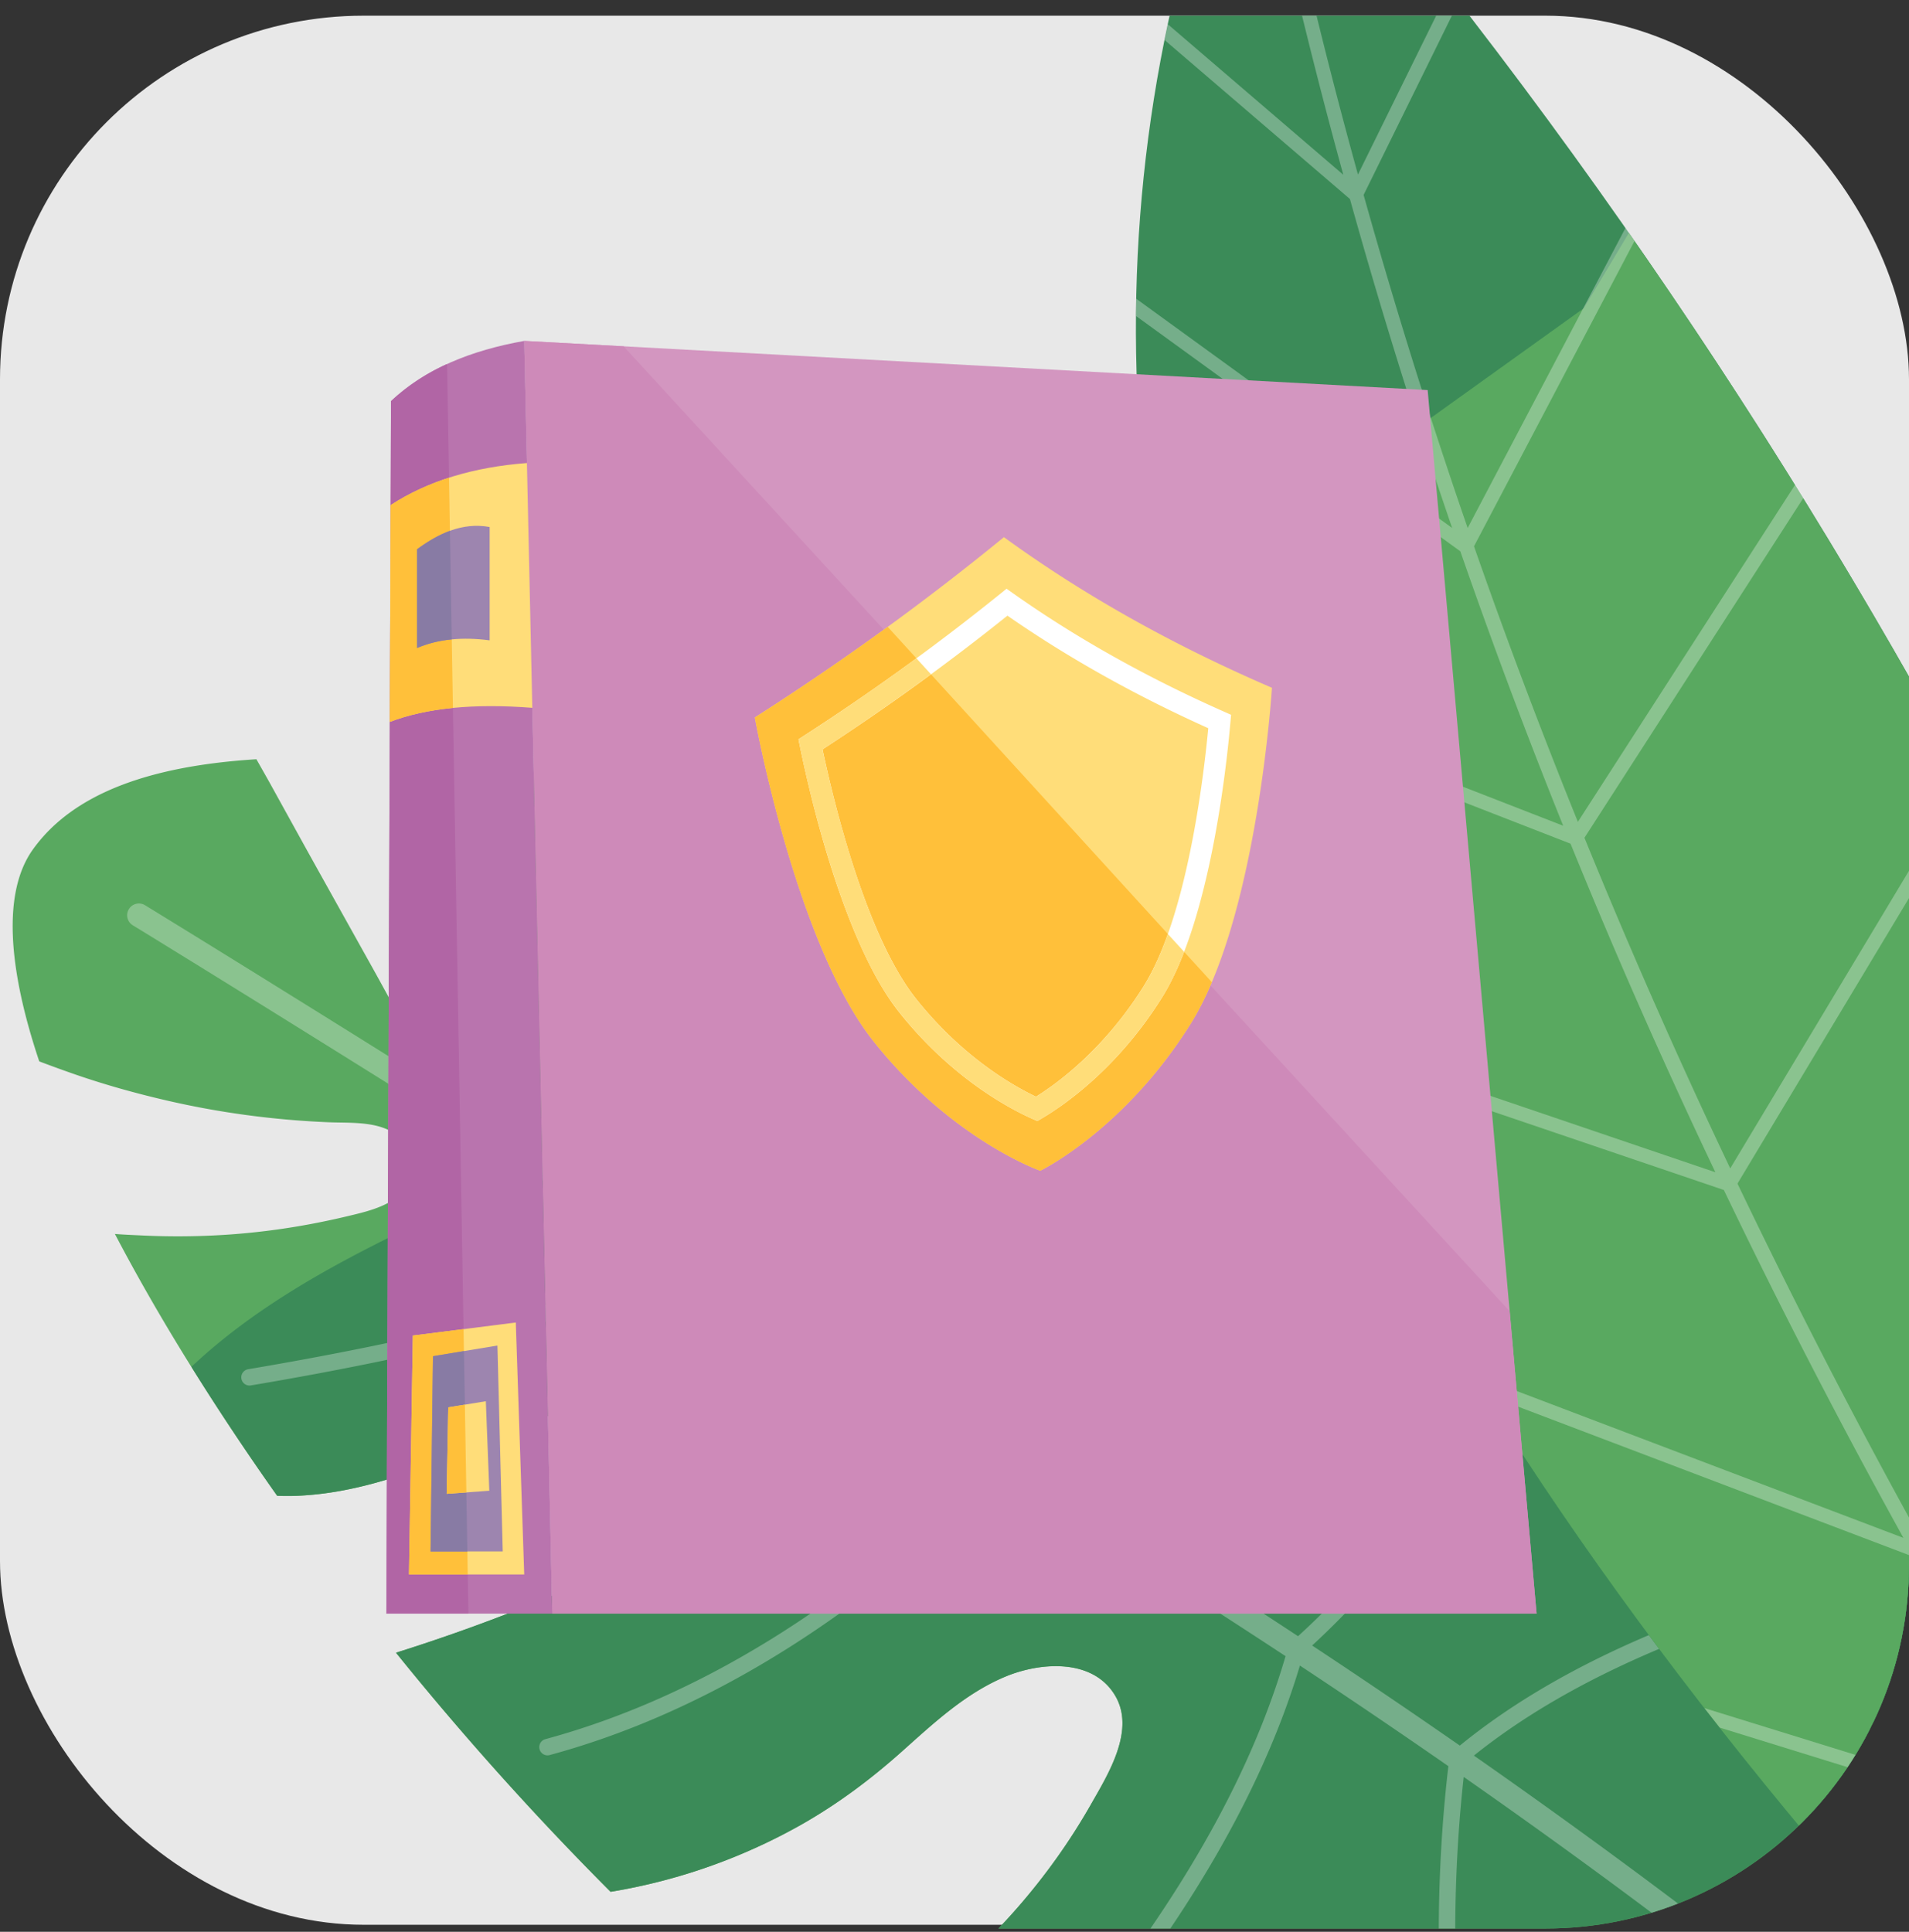 <svg width="84" height="85" viewBox="0 0 84 85" fill="none" xmlns="http://www.w3.org/2000/svg"><rect x="0" y="0" width="84" height="85" fill="#333333" stroke="none"/><g clip-path="url(#a)"><rect y=".69" width="84" height="84" rx="16" fill="#E8E8E8"/><path d="M80.72 61.858a34.177 34.177 0 0 1-4.481 2.288c-.758.32-1.529.622-2.312.873-.659.21-1.352.352-2.047.298-.68-.053-1.31-.377-1.66-.975-.344-.589-.284-1.318-.06-1.937.59-1.612 2.304-2.162 3.743-2.76 2.635-1.093 4.981-2.9 6.767-5.118.089-.111.176-.224.26-.336-4.526-3.324-9.77-6.377-15.215-8.961l.008.196a32.933 32.933 0 0 1-.87 8.855c-.334 1.383-.873 2.997-2.191 3.748-.652.37-1.41.448-2.112.177-.632-.244-1.126-.772-1.455-1.349-.38-.67-.504-1.477-.55-2.237-.048-.812-.035-1.627-.067-2.44a57.76 57.76 0 0 0-1.227-9.75 54.115 54.115 0 0 0-.192-.849c-3.96-1.463-7.885-2.628-11.576-3.421a680.54 680.54 0 0 0-4.64-.98c.156.659.305 1.32.439 1.984.649 3.237 1.034 6.547 1.065 9.85.013 1.526-.306 3.384-1.957 3.956-1.328.46-2.782-.285-3.515-1.403-.914-1.394-1.047-3.167-1.413-4.755-.384-1.66-.863-3.299-1.424-4.905a48.51 48.51 0 0 0-2.879-6.615c-4.723-.844-9.05-1.47-12.882-1.769.497.893.959 1.805 1.375 2.738a35.479 35.479 0 0 1 2.423 7.645c.224 1.14.641 2.694-.318 3.622-.472.457-1.133.585-1.747.379-.641-.218-1.051-.763-1.384-1.322-.782-1.316-1.497-2.678-2.242-4.014l-2.203-3.95c-.735-1.318-1.462-2.638-2.191-3.957-.231-.42-.47-.836-.707-1.257-4.66.291-8.053 1.486-9.832 3.964-1.335 1.86-1.118 5.168.276 9.33.546.206 1.094.406 1.645.596 1.272.437 2.57.8 3.88 1.105 2.365.553 4.784.878 7.21.977 1.1.045 2.449-.085 3.27.806.349.377.539.892.438 1.405-.124.621-.609 1.091-1.155 1.37-.543.277-1.14.413-1.729.554-.576.137-1.156.26-1.74.367-1.2.22-2.413.371-3.631.45a32.5 32.5 0 0 1-3.602.032c-.414-.02-.836-.035-1.257-.069 1.902 3.632 4.331 7.55 7.14 11.523.26.01.52.012.781.004a14.31 14.31 0 0 0 2.278-.273c1.495-.297 2.943-.801 4.357-1.364 1.431-.57 2.834-1.208 4.263-1.785 1.396-.563 2.876-1.191 4.4-1.248 1.441-.055 2.945.502 3.663 1.83.702 1.303.082 2.753-.901 3.702-1.08 1.042-2.512 1.642-3.853 2.261a80.904 80.904 0 0 1-9.761 3.777 134.376 134.376 0 0 0 9.443 10.52 25.496 25.496 0 0 0 8.423-2.973c1.58-.899 3.021-1.976 4.375-3.184 1.408-1.256 2.816-2.582 4.584-3.315 1.54-.637 3.852-.812 4.827.852.892 1.524-.325 3.46-1.073 4.775-1.844 3.246-4.37 6.114-7.324 8.392a29.229 29.229 0 0 1-4.743 2.997c-.183.091-.372.18-.557.269 4.615 3.994 9.154 7.599 13.444 10.524 1.274-1.595 2.42-3.293 3.304-5.139 1.228-2.568 2.223-5.677 4.945-7.057.219-.111.62-.141.634.213a34.185 34.185 0 0 1-.09 4.183c-.2 2.44-.688 4.85-1.406 7.19a32.07 32.07 0 0 1-1.623 4.198c8.727 4.846 15.909 5.856 19.778.051.2-.3.386-.597.566-.892l-1.706-3.922c-1.136-2.608-2.264-5.22-3.41-7.825-.263-.596-.559-1.188-.78-1.802-.17-.477-.298-1.016-.19-1.52.276-1.27 1.756-1.734 2.802-1.057.55.357.958.88 1.369 1.381.417.504.822 1.02 1.213 1.544a40.502 40.502 0 0 1 3.455 5.57c.088-.74.122-1.451.11-2.124-.066-3.63 2.582-6.745 6.182-7.215 3.094-.405 6.38-1.653 8.66-4.718a33.108 33.108 0 0 1-4.448-1.367 32.586 32.586 0 0 1-3.268-1.473c-1.028-.532-2.285-1.13-2.679-2.315-.385-1.16.282-2.253 1.369-2.705 1.088-.454 2.226-.095 3.242.372 1.092.504 2.182 1.001 3.31 1.417a32.691 32.691 0 0 0 4.68 1.334c.131-.493.246-1.005.344-1.545 1.074-5.993-2.889-12.397-9.432-18.262a32.24 32.24 0 0 1-5.034 3.765Z" fill="#59A960"/><path d="M80.719 61.858a34.182 34.182 0 0 1-4.48 2.288c-.759.32-1.53.622-2.312.873-.66.211-1.353.352-2.048.298-.68-.052-1.31-.377-1.66-.975-.343-.589-.283-1.317-.059-1.937.589-1.612 2.303-2.162 3.743-2.76 2.634-1.093 4.98-2.9 6.767-5.118.088-.111.175-.224.26-.336-4.526-3.324-9.771-6.377-15.215-8.961l.008.196a32.933 32.933 0 0 1-.871 8.855c-.334 1.383-.873 2.998-2.19 3.748-.652.37-1.41.448-2.113.177-.632-.243-1.125-.772-1.455-1.349-.38-.67-.503-1.477-.549-2.237-.048-.812-.035-1.627-.067-2.439a57.76 57.76 0 0 0-1.228-9.75 55.268 55.268 0 0 0-.192-.85c-3.96-1.462-7.884-2.628-11.576-3.421-1.572-.337-3.12-.665-4.64-.98.157.659.305 1.32.439 1.984.65 3.237 1.035 6.547 1.065 9.85.014 1.526-.306 3.384-1.956 3.956-1.329.46-2.782-.285-3.516-1.403-.914-1.394-1.046-3.167-1.413-4.755a46.223 46.223 0 0 0-.885-3.26c-.385.384-.773.764-1.172 1.133a39.651 39.651 0 0 1-7.94 5.678c-3.1 1.693-6.369 3.047-9.501 4.675-2.702 1.405-5.322 3.012-7.54 5.102a115.858 115.858 0 0 0 3.776 5.675c.26.009.52.012.78.003a14.307 14.307 0 0 0 2.278-.273c1.496-.297 2.944-.801 4.357-1.364 1.432-.57 2.835-1.208 4.263-1.785 1.396-.563 2.877-1.19 4.4-1.248 1.442-.055 2.946.502 3.663 1.83.702 1.304.083 2.753-.901 3.703-1.08 1.042-2.512 1.642-3.853 2.26a80.904 80.904 0 0 1-9.76 3.777 134.34 134.34 0 0 0 9.443 10.52 25.496 25.496 0 0 0 8.422-2.972c1.58-.9 3.022-1.977 4.376-3.185 1.408-1.255 2.815-2.581 4.584-3.315 1.539-.637 3.851-.812 4.826.852.892 1.525-.324 3.46-1.072 4.775-1.845 3.246-4.37 6.114-7.325 8.393a29.229 29.229 0 0 1-4.742 2.996c-.183.092-.372.18-.558.269 4.615 3.994 9.155 7.599 13.444 10.524 1.275-1.595 2.42-3.292 3.305-5.139 1.228-2.568 2.223-5.677 4.945-7.057.218-.11.62-.14.634.213a34.166 34.166 0 0 1-.09 4.183c-.2 2.44-.688 4.851-1.407 7.19a32.088 32.088 0 0 1-1.622 4.198c8.727 4.847 15.908 5.857 19.778.052.2-.3.386-.598.565-.893l-1.706-3.921c-1.135-2.609-2.264-5.221-3.41-7.825-.263-.597-.559-1.189-.779-1.803-.17-.476-.298-1.016-.19-1.52.276-1.27 1.756-1.734 2.801-1.057.55.357.958.88 1.37 1.382.416.504.82 1.019 1.212 1.544a40.503 40.503 0 0 1 3.455 5.57 15.62 15.62 0 0 0 .11-2.125c-.065-3.63 2.583-6.745 6.183-7.215 3.093-.404 6.38-1.653 8.659-4.717l-.584-.142a33.102 33.102 0 0 1-3.864-1.225 32.576 32.576 0 0 1-3.267-1.474c-1.029-.532-2.286-1.13-2.68-2.314-.385-1.161.282-2.254 1.37-2.706 1.088-.454 2.226-.095 3.241.373 1.093.503 2.182 1 3.31 1.416a32.69 32.69 0 0 0 4.68 1.334c.131-.493.247-1.005.344-1.545 1.075-5.992-2.888-12.397-9.431-18.262a32.259 32.259 0 0 1-5.037 3.768Z" fill="#3B8B58"/><path opacity=".3" d="M86.409 67.766c-7.589 1.7-16.128 4.105-22.173 9.04a333.678 333.678 0 0 0-6.499-4.404c5.02-4.611 10.257-12.505 14.294-18.93a.362.362 0 0 0-.612-.383c-4.047 6.445-9.306 14.37-14.303 18.904-.72-.475-1.449-.951-2.192-1.433-2.72-1.762-5.355-3.464-7.901-5.1 2.504-6.093 3.454-13.241 2.902-21.838a.363.363 0 0 0-.383-.338.363.363 0 0 0-.338.383c.541 8.427-.375 15.433-2.8 21.394a2847.484 2847.484 0 0 0-17.176-10.958c-.153-5.86-1.091-11.127-2.864-16.08a.363.363 0 0 0-.462-.218.363.363 0 0 0-.219.462c1.7 4.743 2.62 9.78 2.809 15.37C14.802 44.98 6.509 39.907 6.382 39.83a.517.517 0 0 0-.54.882c.133.08 9.124 5.58 23.842 14.904-5.235 1.868-11.385 3.385-18.765 4.63a.361.361 0 0 0 .12.713c7.672-1.293 14.028-2.882 19.417-4.854 3.973 2.52 8.35 5.309 13.07 8.338-6.252 6.195-12.824 10.263-19.544 12.084a.363.363 0 0 0 .19.7c6.343-1.719 12.546-5.389 18.472-10.923a65.511 65.511 0 0 0 1.507-1.459c3.25 2.088 6.659 4.285 10.212 6.586.747.485 1.479.963 2.204 1.44C54.69 79.286 50.505 86 43.784 93.38a.361.361 0 0 0 .515.509c.007-.007.015-.014.02-.022 6.722-7.38 10.941-14.122 12.88-20.582a340.54 340.54 0 0 1 6.532 4.426c-.89 7.615-.371 15.822 1.553 24.402a.364.364 0 0 0 .599.187.362.362 0 0 0 .106-.343c-1.871-8.354-2.402-16.347-1.583-23.772 22.994 16.053 32.228 26.907 32.302 27.01a.517.517 0 0 0 .721.121c.02-.012.036-.028.053-.043a.515.515 0 0 0 .067-.676c-.307-.432-3.573-4.165-10.66-10.326-4.724-4.107-12.026-10.037-22.034-17.025 5.92-4.75 14.275-7.096 21.715-8.764a.36.36 0 0 0 .273-.43.362.362 0 0 0-.434-.287Z" fill="#fff"/><path d="M100.123 102.607C58.697 63.032 40.126 24.96 55.146-10.901c26.71 30.622 44.252 65.765 54.989 104.268l-10.012 9.24Z" fill="#3B8B58"/><path d="M69.687 13.565 51.135 26.87c4.475 24.465 21.814 49.778 48.987 75.735l10.012-9.24c-8.341-29.915-20.793-57.8-38.459-83.115l-1.988 3.316Z" fill="#59A960"/><path opacity=".3" d="m64.186.08-.423-.544-4.01 8.143a246.754 246.754 0 0 1-4.3-18.227c-.1-.118-.202-.235-.303-.352-.093.219-.178.44-.267.658 1.18 5.99 2.59 11.975 4.225 17.932l-7.72-6.623c-.049.232-.092.465-.14.697L59.4 8.757a257.989 257.989 0 0 0 4.498 14.475L50 13.147c-.004.252-.004.507-.007.761l14.265 10.35a264.24 264.24 0 0 0 4.526 12.075L51.716 29.69c.055.243.105.484.163.727l17.228 6.705c.835 2.05 1.691 4.093 2.578 6.128a277.474 277.474 0 0 0 3.796 8.33l-18.675-6.343c.11.257.218.512.33.767l18.717 6.356a295.736 295.736 0 0 0 7.902 15.307l-18.997-7.215c.177.29.36.58.54.87l18.924 7.187a318.16 318.16 0 0 0 6.795 11.608l-16.016-4.959c.221.285.448.57.674.858l15.84 4.903a334.52 334.52 0 0 0 7.954 12.258l-10.717-2.024c.241.255.48.512.725.767l10.485 1.981c1.232 1.8 2.483 3.597 3.758 5.386l.46-.424a347.21 347.21 0 0 1-3.703-5.318l5.635-13.483c-.1-.3-.196-.6-.295-.9l-5.758 13.775a330.284 330.284 0 0 1-7.986-12.317l8.426-16.193c-.1-.254-.201-.51-.3-.766l-8.505 16.344a312.192 312.192 0 0 1-6.898-11.787l9.683-17.984c-.107-.236-.216-.47-.325-.705L84.44 67.57a297.56 297.56 0 0 1-7.987-15.492l10.362-17.247-.344-.631-10.337 17.21a279.215 279.215 0 0 1-6.415-14.548l9.631-14.948-.361-.584-9.559 14.832a267.62 267.62 0 0 1-4.571-12.125l7.064-13.435c-.132-.19-.265-.383-.398-.572L64.58 23.233a257.078 257.078 0 0 1-4.578-14.657L64.186.08Z" fill="#fff"/><path d="M-42.01-12.72C-24.67-5.187-8.837 10.153-5.024 28.948l.353 1.789c.798 4.184 3.453 32.764 2.41 55.203a.505.505 0 0 1-.528.482c-.474-.022-.507-.568-.484-.51-.28-13.013-1.405-29.808-2.57-42.49-1.17-13.802-2.09-23.199-12.039-35.694C-29.06-5.907-42.394-12.008-42.355-11.985a.408.408 0 0 1-.18-.547c.1-.193.33-.274.525-.188Z" fill="url(#b)"/><path d="m23.068 15 1.233 56h43.312L62.82 17.163 23.069 15Z" fill="#D396C0"/><path d="m23.068 15 1.233 56h43.312l-1.186-13.307L27.44 15.238 23.068 15Z" fill="#CE8AB9"/><path d="M23.068 15c-2.344.416-4.356 1.23-5.862 2.648L17 71h7.3l-1.232-56Z" fill="#B974AE"/><path d="M19.67 16.018a9.053 9.053 0 0 0-2.464 1.63L17 71h3.611l-.94-54.982Z" fill="#B165A5"/><path d="m18.166 58.765 4.53-.575.371 11.087h-5.07l.169-10.512Z" fill="#FFDD79"/><path d="m20.397 58.481-2.231.284-.17 10.512h2.586l-.185-10.796Z" fill="#FFC03A"/><path d="m19.052 59.673 2.836-.469.233 9.058h-3.176l.107-8.589Z" fill="#9D85AF"/><path d="m20.415 59.448-1.363.225-.107 8.59h1.62l-.15-8.815Z" fill="#887BA4"/><path d="m19.724 61.925-.07 3.803 1.877-.136-.153-3.938-1.654.27Z" fill="#FFDD79"/><path d="m20.521 65.664-.066-3.858-.73.119-.07 3.803.866-.064Z" fill="#FFC03A"/><path d="M17.152 31.764c1.594-.613 3.685-.82 6.271-.62l-.237-10.77c-2.314.174-4.33.768-5.997 1.852l-.037 9.538Z" fill="#FFDD79"/><path d="M17.152 31.764c.801-.307 1.727-.513 2.778-.616l-.173-10.128c-.93.3-1.787.698-2.568 1.206l-.037 9.538Z" fill="#FFC03A"/><path d="M18.352 24.17v4.343c.931-.398 2.004-.494 3.194-.338v-4.986c-1.21-.226-2.276.304-3.194.98Z" fill="#9D85AF"/><path d="M19.796 23.357c-.515.19-.997.483-1.444.811v4.344a5.134 5.134 0 0 1 1.526-.379l-.082-4.776Z" fill="#887BA4"/><path d="M44.175 23.635a115.088 115.088 0 0 1-10.96 7.933s1.784 9.936 5.235 14.264c3.451 4.327 7.323 5.679 7.323 5.679s3.693-1.786 6.626-6.48c2.933-4.693 3.57-14.768 3.57-14.768-4.453-1.92-8.372-4.138-11.794-6.628Z" fill="#FFDD79"/><path d="M33.215 31.57s1.784 9.936 5.235 14.263c3.451 4.327 7.323 5.68 7.323 5.68s3.693-1.786 6.626-6.48c.338-.542.646-1.155.925-1.816L39.061 27.582a117.752 117.752 0 0 1-5.846 3.989Z" fill="#FFC03A"/><path d="M53.86 31.313c-3.402-1.506-6.523-3.257-9.276-5.202l-.293-.207-.278.225a101.359 101.359 0 0 1-8.607 6.225l-.271.176.065.317c.399 1.958 1.895 8.59 4.374 11.7 2.316 2.905 4.862 4.24 5.85 4.679l.222.099.21-.124c.931-.55 3.31-2.167 5.278-5.316 2.102-3.363 2.832-10.11 3.006-12.097l.03-.337-.31-.138Zm-3.529 12.07c-1.723 2.756-3.763 4.26-4.745 4.873-1.045-.497-3.244-1.758-5.271-4.3-2.232-2.799-3.653-8.763-4.122-10.983a102.02 102.02 0 0 0 8.137-5.884c2.647 1.84 5.616 3.504 8.836 4.952-.214 2.267-.947 8.322-2.835 11.341Z" fill="#fff"/><path d="m52.105 41.88-.716-.784c-.304.856-.654 1.641-1.058 2.286-1.723 2.757-3.763 4.262-4.745 4.874-1.045-.497-3.244-1.758-5.271-4.3-2.232-2.799-3.653-8.763-4.122-10.983 1.625-1.06 3.219-2.164 4.772-3.305l-.643-.704a102.616 102.616 0 0 1-4.916 3.39l-.271.176.065.317c.399 1.958 1.895 8.59 4.374 11.7 2.316 2.905 4.862 4.24 5.85 4.679l.222.099.21-.124c.931-.55 3.31-2.167 5.278-5.316.364-.581.685-1.264.971-2.005Z" fill="#FFDD79"/></g><defs><linearGradient id="b" x1="-38.261" y1="-1.702" x2="116.556" y2="254.66" gradientUnits="userSpaceOnUse"><stop stop-color="#CB236D"/><stop offset="1" stop-color="#4C246D"/></linearGradient><clipPath id="a"><rect y=".69" width="84" height="84.165" rx="16" fill="#fff"/></clipPath></defs></svg>